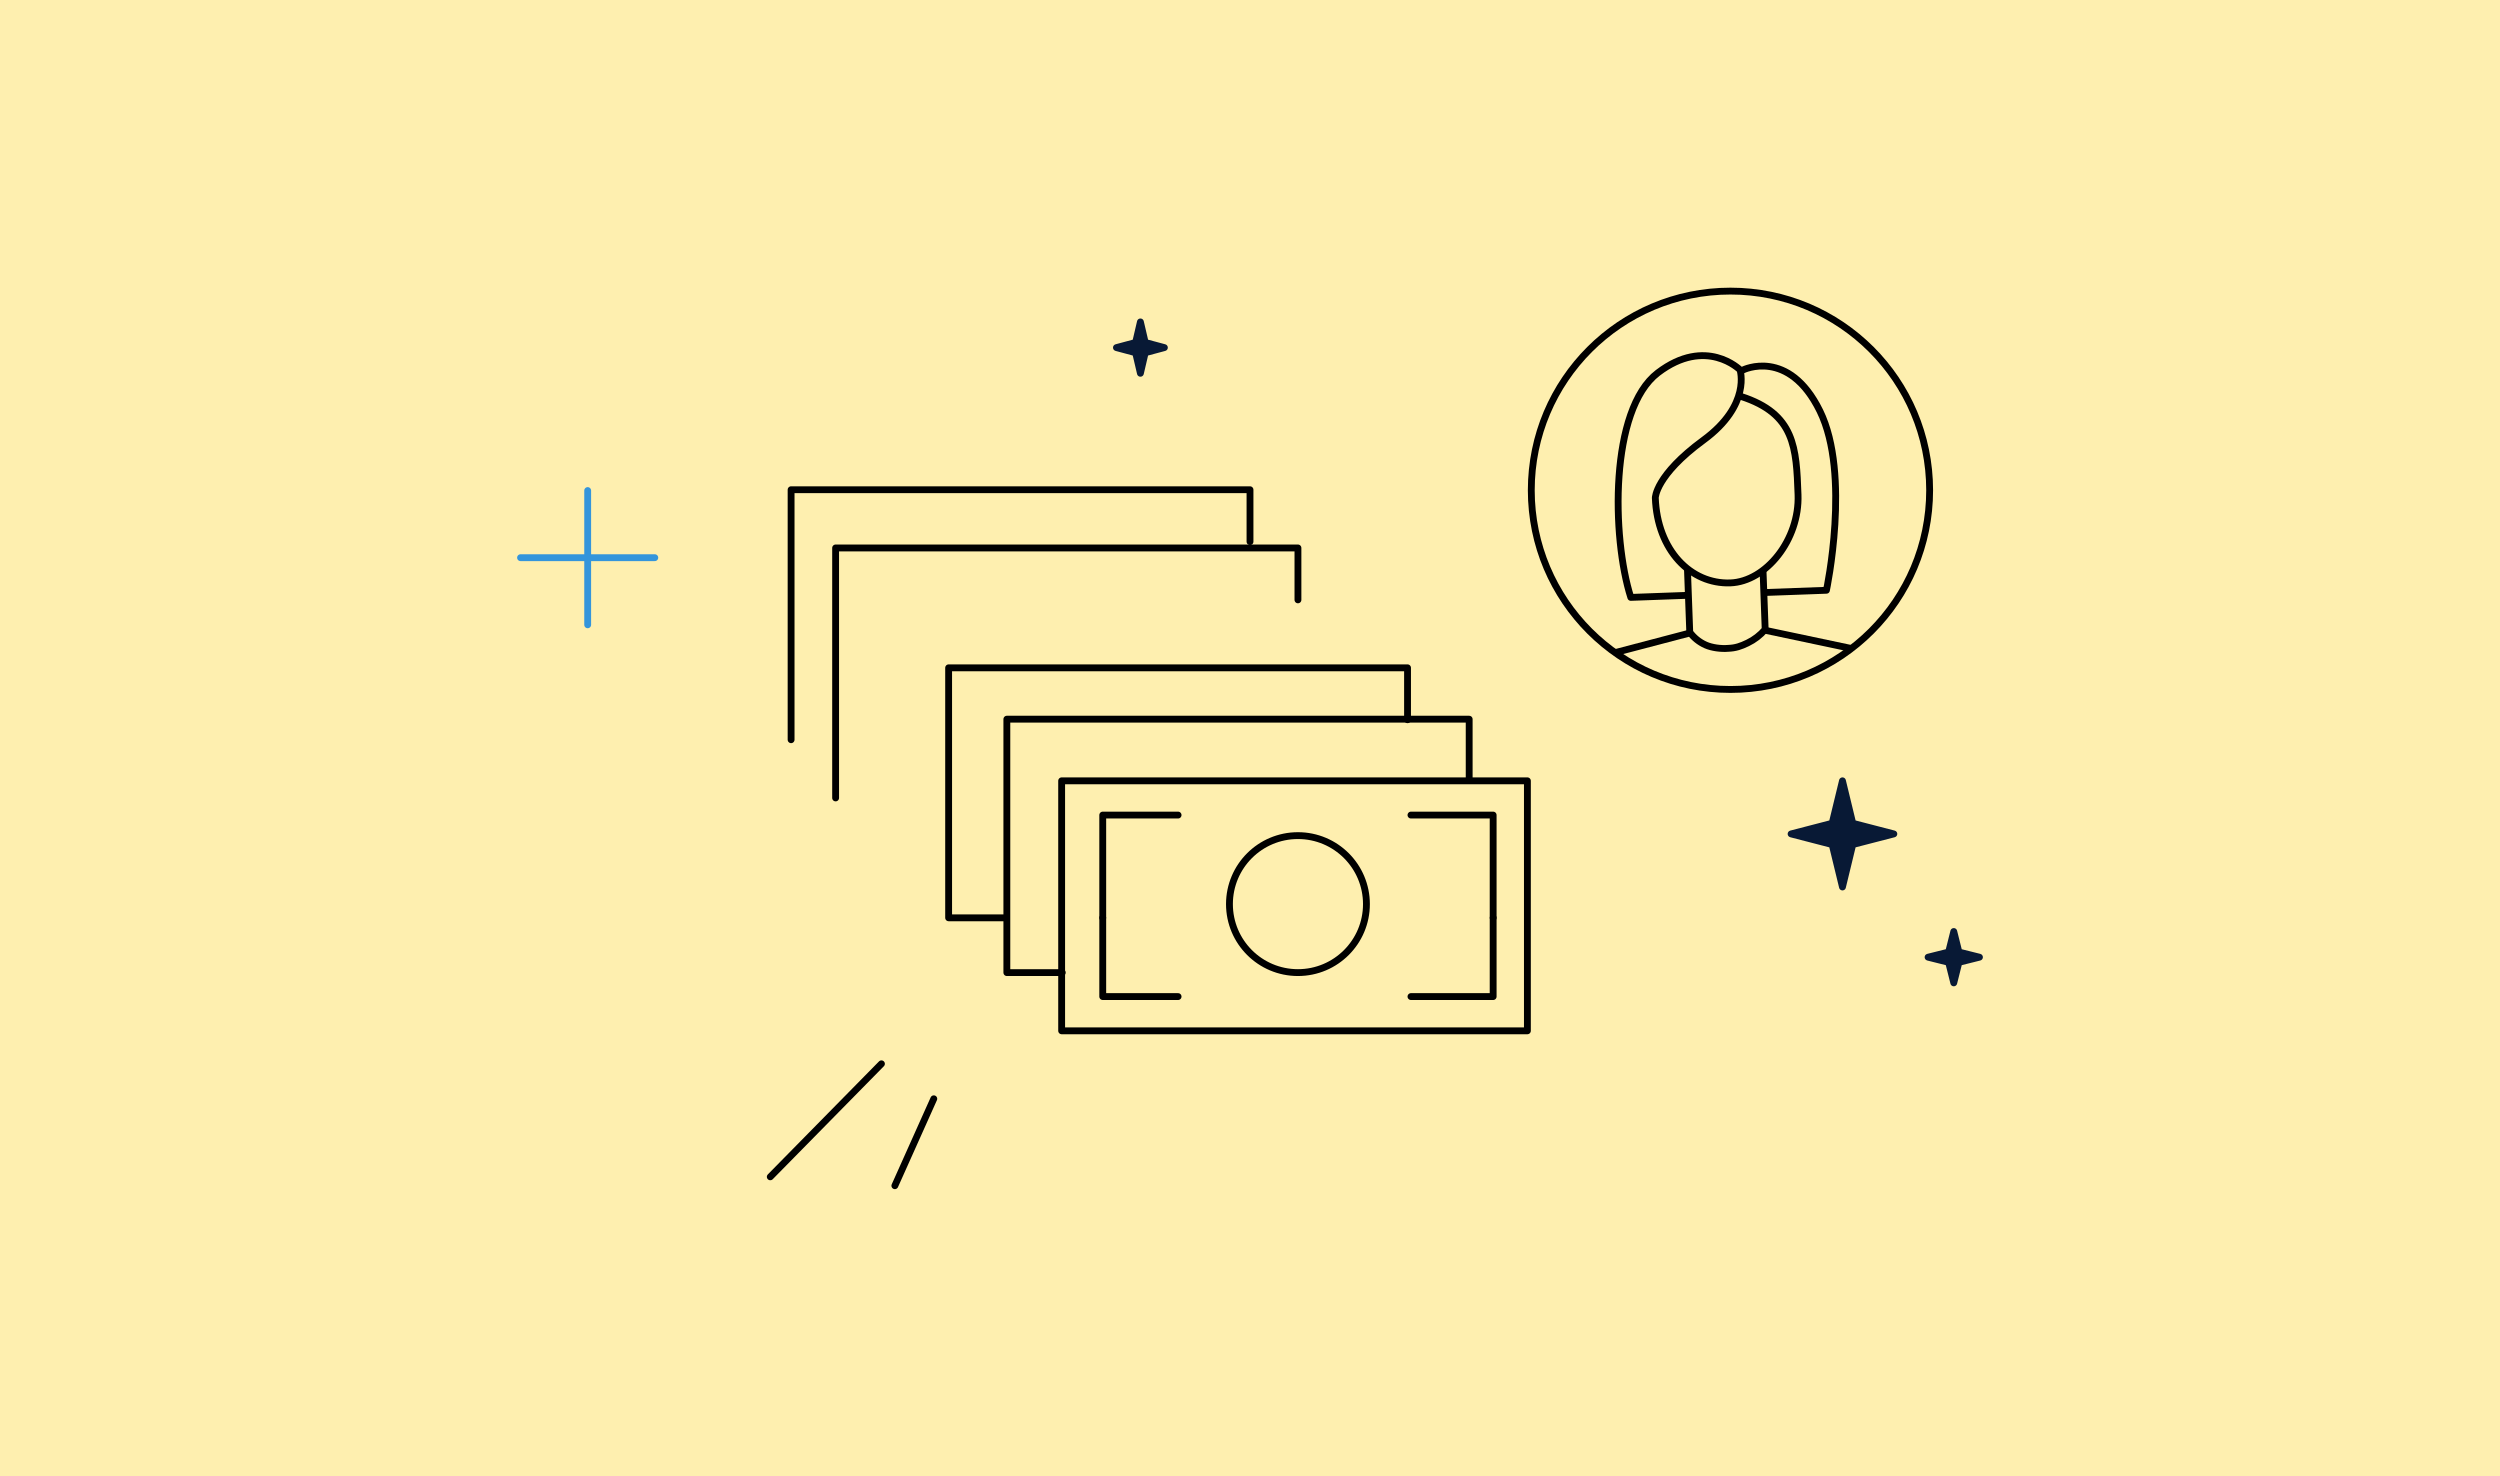 <?xml version="1.0" encoding="UTF-8"?> <svg xmlns="http://www.w3.org/2000/svg" width="730" height="431" viewBox="0 0 730 431" fill="none"> <rect width="730" height="431" fill="#FEEFAF"></rect> <path d="M310 228H446V301H310V228Z" stroke="black" stroke-width="2" stroke-miterlimit="10" stroke-linecap="round" stroke-linejoin="round"></path> <path d="M429 227.379V210H294V284H310.178" stroke="black" stroke-width="2" stroke-miterlimit="10" stroke-linecap="round" stroke-linejoin="round"></path> <path d="M411 210.162V195H277V268H293.75" stroke="black" stroke-width="2" stroke-miterlimit="10" stroke-linecap="round" stroke-linejoin="round"></path> <path d="M379 175.162V160H244V233" stroke="black" stroke-width="2" stroke-miterlimit="10" stroke-linecap="round" stroke-linejoin="round"></path> <path d="M365 158.162V143H231V216" stroke="black" stroke-width="2" stroke-miterlimit="10" stroke-linecap="round" stroke-linejoin="round"></path> <path d="M412 291H436V268" stroke="black" stroke-width="2" stroke-miterlimit="10" stroke-linecap="round" stroke-linejoin="round"></path> <path d="M322 268V291H344" stroke="black" stroke-width="2" stroke-miterlimit="10" stroke-linecap="round" stroke-linejoin="round"></path> <path d="M344 238H322V261.077V268" stroke="black" stroke-width="2" stroke-miterlimit="10" stroke-linecap="round" stroke-linejoin="round"></path> <path d="M412 238H436V261.077V268" stroke="black" stroke-width="2" stroke-miterlimit="10" stroke-linecap="round" stroke-linejoin="round"></path> <path d="M379 284C367.954 284 359 275.046 359 264C359 252.954 367.954 244 379 244C390.046 244 399 252.954 399 264C399 275.046 390.046 284 379 284Z" stroke="black" stroke-width="2" stroke-miterlimit="10" stroke-linecap="round" stroke-linejoin="round"></path> <path d="M257.381 310.631L224.92 343.635" stroke="black" stroke-width="2" stroke-linecap="round" stroke-linejoin="round"></path> <path d="M272.668 320.844L261.297 346.228" stroke="black" stroke-width="2" stroke-linecap="round" stroke-linejoin="round"></path> <path d="M171.602 143.243V182.445" stroke="#3495DB" stroke-width="2" stroke-linecap="round"></path> <path d="M191.201 162.844L151.999 162.844" stroke="#3495DB" stroke-width="2" stroke-linecap="round"></path> <path d="M534.989 240.392L538 228L541.003 240.392L553 243.504L541.003 246.608L538 259L534.989 246.608L523 243.504L534.989 240.392Z" fill="#081935" stroke="#081935" stroke-width="2" stroke-linecap="round" stroke-linejoin="round"></path> <path d="M568.998 277.998L570.5 272L572.002 277.998L578 279.5L572.002 281.002L570.5 287L568.998 281.002L563 279.5L568.998 277.998Z" fill="#081935" stroke="#081935" stroke-width="2" stroke-linecap="round" stroke-linejoin="round"></path> <path d="M331.599 99.998L333 94L334.401 99.998L340 101.5L334.401 103.002L333 109L331.599 103.002L326 101.5L331.599 99.998Z" fill="#081935" stroke="#081935" stroke-width="2" stroke-linecap="round" stroke-linejoin="round"></path> <path d="M505.294 201.321C473.173 201.321 447.134 175.282 447.134 143.161C447.134 111.039 473.173 85 505.294 85C537.416 85 563.455 111.039 563.455 143.161C563.455 175.282 537.416 201.321 505.294 201.321Z" stroke="black" stroke-width="2" stroke-linecap="round" stroke-linejoin="round"></path> <path d="M514.825 167.141L515.431 183.798C514.022 185.452 512.271 186.799 510.293 187.752C508.315 188.705 506.809 189.232 504.605 189.318C502.576 189.493 499.879 189.158 498.03 188.328C496.181 187.499 494.587 186.214 493.406 184.6L492.746 166.485" stroke="black" stroke-width="2" stroke-linecap="round" stroke-linejoin="round"></path> <path d="M515.44 184.037L540.135 189.264" stroke="black" stroke-width="2" stroke-linecap="round" stroke-linejoin="round"></path> <path d="M493.416 184.839L471.838 190.508" stroke="black" stroke-width="2" stroke-linecap="round" stroke-linejoin="round"></path> <path d="M508.366 115.756C524.166 120.846 524.527 130.755 525.027 144.46C525.506 157.626 515.637 169.832 505.261 170.21C493.677 170.632 483.91 160.66 483.353 145.375C483.353 145.375 483.366 138.813 497.411 128.516C511.457 118.219 508.083 107.992 508.083 107.992C508.083 107.992 498.194 98.109 484.093 108.866C469.993 119.623 470.603 156.913 476.193 174.44L492.058 173.862" stroke="black" stroke-width="2" stroke-linecap="round" stroke-linejoin="round"></path> <path d="M508.996 108.017C508.996 108.017 522.296 101.439 531.413 120.019C540.529 138.599 533.32 172.359 533.32 172.359L515.936 172.992" stroke="black" stroke-width="2" stroke-linecap="round" stroke-linejoin="round"></path> </svg> 